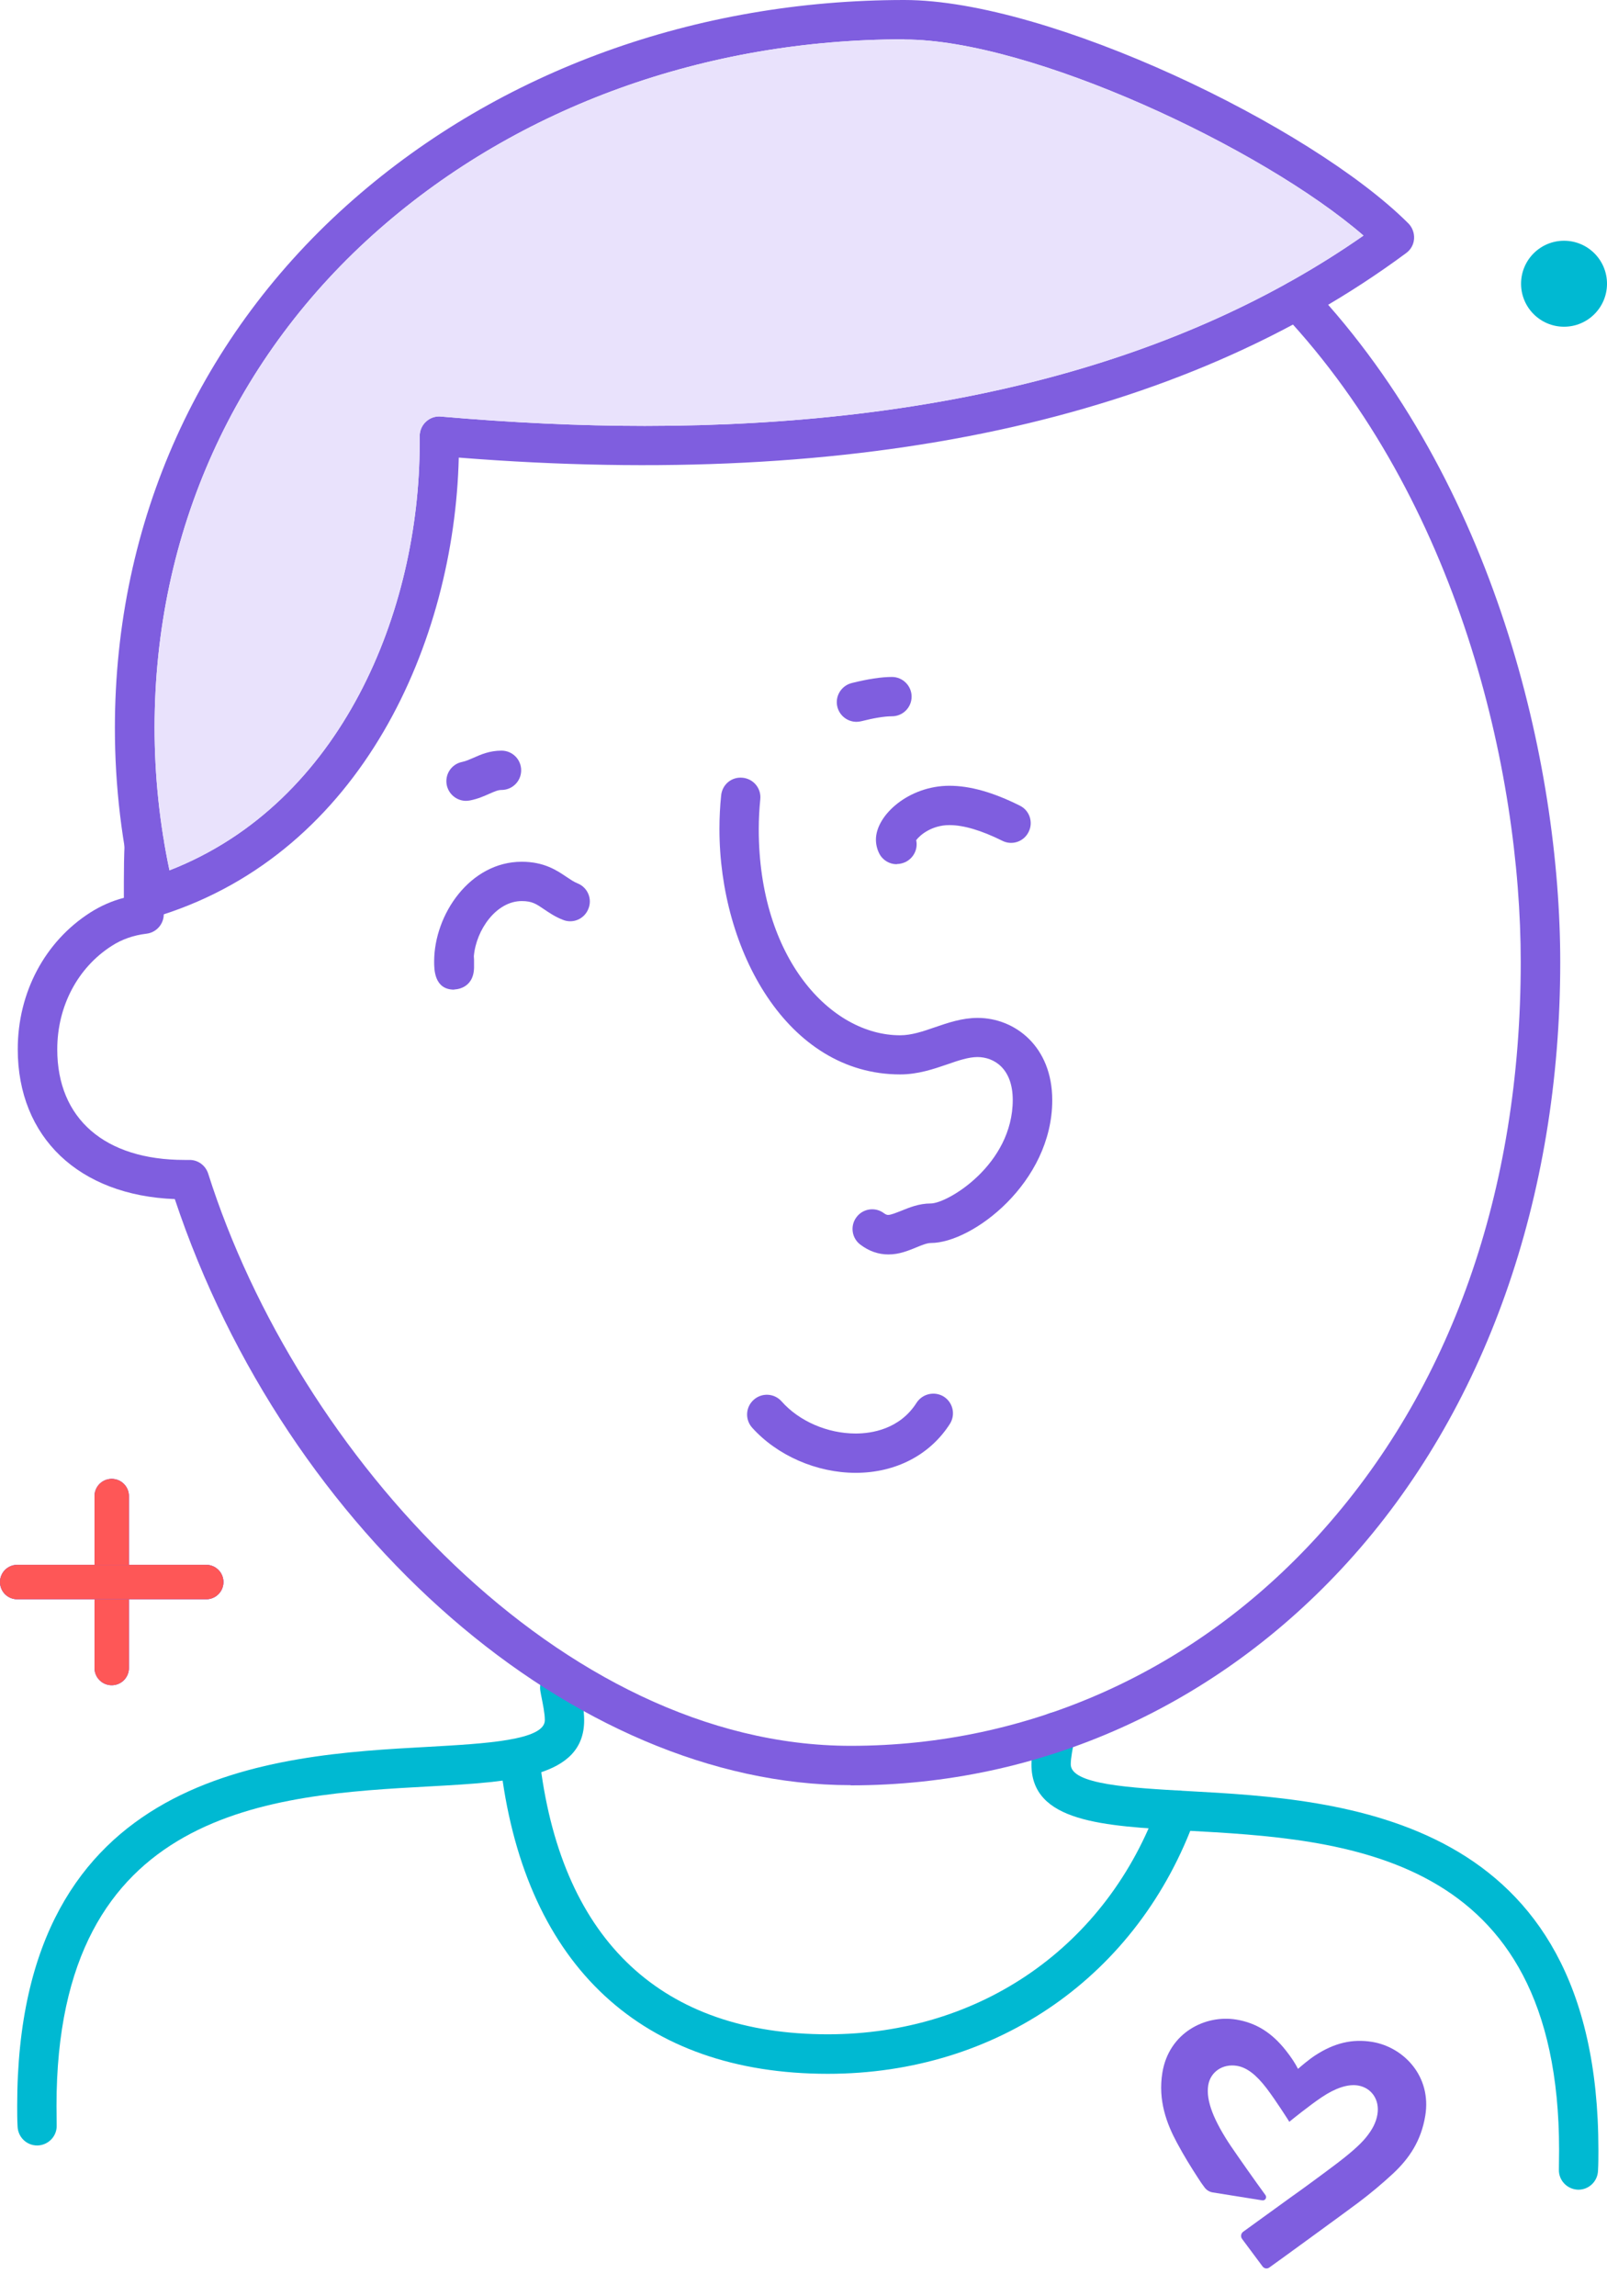 <svg width="187" height="267" viewBox="0 0 187 267" fill="none" xmlns="http://www.w3.org/2000/svg">
<path d="M183.69 254.672C183.69 254.672 183.646 254.672 183.624 254.672C182.358 254.628 181.359 253.584 181.403 252.318C181.403 251.564 181.425 250.809 181.425 250.054C181.425 215.283 156.31 213.907 137.99 212.908C128.353 212.375 120.025 211.931 120.025 205.225C120.025 203.982 120.292 202.65 120.558 201.362L120.625 200.984C120.869 199.741 122.091 198.942 123.312 199.186C124.555 199.43 125.355 200.651 125.111 201.873L125.044 202.25C124.822 203.36 124.6 204.426 124.6 205.203C124.6 207.557 131.528 207.934 138.234 208.312C156.11 209.288 186 210.932 186 250.054C186 250.853 186 251.652 185.955 252.452C185.911 253.695 184.912 254.672 183.668 254.672H183.69Z" fill="#00B9D2"/>
<path d="M4.31 249.53C4.31 249.53 4.354 249.53 4.376 249.53C5.642 249.486 6.641 248.442 6.597 247.176C6.597 246.421 6.575 245.667 6.575 244.912C6.575 210.141 31.69 208.765 50.01 207.766C59.647 207.233 67.975 206.789 67.975 200.083C67.975 198.84 67.708 197.508 67.442 196.22L67.375 195.842C67.131 194.599 65.909 193.8 64.688 194.044C63.445 194.288 62.645 195.509 62.889 196.73L62.956 197.108C63.178 198.218 63.4 199.284 63.4 200.061C63.4 202.415 56.472 202.792 49.766 203.169C31.89 204.146 2 205.789 2 244.912C2 245.711 2 246.51 2.045 247.31C2.089 248.553 3.088 249.53 4.332 249.53H4.31Z" fill="#00B9D2"/>
<path d="M96.332 241.195C74.769 241.195 61.29 228.694 58.337 206.002C58.182 204.737 59.07 203.604 60.313 203.427C61.557 203.271 62.712 204.16 62.889 205.403C65.532 225.808 77.101 236.599 96.332 236.599C114.119 236.599 128.864 226.318 134.815 209.755C135.237 208.556 136.547 207.934 137.746 208.378C138.945 208.8 139.567 210.11 139.123 211.309C132.506 229.738 116.095 241.195 96.332 241.195Z" fill="#00B9D2"/>
<path d="M98.952 207.623C66.886 207.623 33.333 178.426 20.342 139.459C9.195 139.037 2.066 132.287 2.066 122.029C2.066 115.435 5.22 109.507 10.505 106.132C11.726 105.355 13.036 104.777 14.413 104.422C14.413 103.8 14.413 103.157 14.413 102.535C14.413 101.025 14.435 99.537 14.502 98.028C14.546 96.762 15.546 95.763 16.878 95.829C18.144 95.874 19.121 96.94 19.076 98.205C19.01 99.648 18.988 101.092 18.988 102.535C18.988 103.778 18.988 105.022 19.054 106.243C19.099 107.442 18.21 108.463 17.033 108.596C15.546 108.774 14.191 109.24 12.992 110.017C9.039 112.549 6.663 117.034 6.663 122.052C6.663 130.111 12.192 134.907 21.475 134.907C21.63 134.907 21.808 134.907 21.963 134.907C23.007 134.863 23.917 135.529 24.228 136.506C34.598 169.211 65.398 203.049 98.996 203.049C119.737 203.049 139.078 194.346 153.424 178.559C168.812 161.618 176.962 138.571 176.962 111.882C176.962 89.679 169.701 58.217 149.293 36.48C148.427 35.547 148.472 34.104 149.404 33.238C150.337 32.372 151.78 32.417 152.646 33.349C173.964 56.063 181.559 88.813 181.559 111.905C181.559 139.37 172.787 164.127 156.843 181.667C141.61 198.431 121.069 207.645 99.019 207.645L98.952 207.623Z" fill="#7F5EDF"/>
<path d="M103.371 145.898C102.216 145.898 101.128 145.52 100.129 144.766C99.107 144.011 98.907 142.567 99.662 141.568C100.417 140.547 101.861 140.347 102.86 141.102C103.126 141.302 103.282 141.302 103.349 141.302C103.682 141.302 104.259 141.058 104.836 140.836C105.769 140.458 106.924 139.97 108.3 139.97C110.277 139.97 117.849 135.44 117.849 127.935C117.849 124.25 115.651 122.94 113.741 122.94C112.72 122.94 111.52 123.339 110.255 123.783C108.634 124.339 106.813 124.96 104.747 124.96C91.579 124.96 83.718 110.461 83.718 96.429C83.718 95.097 83.785 93.765 83.918 92.499C84.051 91.233 85.139 90.323 86.427 90.456C87.693 90.59 88.604 91.7 88.47 92.965C88.359 94.098 88.293 95.252 88.293 96.451C88.293 111.438 96.665 120.409 104.747 120.409C106.058 120.409 107.39 119.964 108.789 119.476C110.343 118.943 111.964 118.388 113.763 118.388C118.071 118.388 122.446 121.674 122.446 127.958C122.446 137.55 113.141 144.566 108.323 144.566C107.879 144.566 107.279 144.81 106.635 145.076C105.702 145.454 104.659 145.898 103.393 145.898H103.371Z" fill="#7F5EDF"/>
<path d="M99.573 171.298C95.021 171.298 90.424 169.278 87.515 166.036C86.672 165.082 86.76 163.638 87.715 162.795C88.67 161.951 90.114 162.04 90.957 162.994C93 165.304 96.309 166.725 99.573 166.725C101.372 166.725 104.681 166.258 106.657 163.15C107.346 162.084 108.767 161.773 109.833 162.439C110.899 163.128 111.209 164.526 110.543 165.592C108.234 169.211 104.237 171.298 99.573 171.298Z" fill="#7F5EDF"/>
<path d="M18.032 106.554C17.633 106.554 17.255 106.465 16.9 106.265C16.345 105.954 15.945 105.421 15.79 104.822C14.169 98.205 13.369 91.433 13.369 84.683C13.369 60.682 23.229 38.856 41.149 23.18C58.248 8.215 80.987 0 105.236 0C122.046 0 152.513 14.632 163.882 25.978C164.349 26.444 164.593 27.11 164.549 27.776C164.504 28.442 164.171 29.042 163.616 29.442C137.346 48.892 100.217 56.929 53.385 53.221C52.874 74.647 42.104 99.027 18.743 106.443C18.521 106.509 18.277 106.554 18.055 106.554H18.032ZM105.236 4.574C82.097 4.574 60.424 12.389 44.191 26.6C27.292 41.387 17.988 61.992 17.988 84.639C17.988 90.19 18.565 95.763 19.72 101.225C39.794 93.409 48.832 70.984 48.832 51.6V50.757C48.832 50.113 49.077 49.491 49.565 49.047C50.032 48.603 50.675 48.381 51.319 48.448C59.491 49.158 67.463 49.536 75.036 49.536C109.5 49.536 137.613 42.097 158.664 27.399C146.806 17.141 119.914 4.596 105.258 4.596L105.236 4.574Z" fill="#7F5EDF"/>
<path d="M105.236 4.574C82.097 4.574 60.424 12.389 44.191 26.6C27.292 41.387 17.988 61.992 17.988 84.639C17.988 90.19 18.565 95.763 19.72 101.225C39.794 93.409 48.832 70.984 48.832 51.6V50.757C48.832 50.113 49.077 49.491 49.565 49.047C50.032 48.603 50.675 48.381 51.319 48.448C59.491 49.158 67.463 49.536 75.036 49.536C109.5 49.536 137.613 42.097 158.664 27.399C146.806 17.141 119.914 4.596 105.258 4.596L105.236 4.574Z" fill="#E9E2FC"/>
<path d="M52.852 115.102C50.52 115.102 50.52 112.726 50.52 111.838C50.52 106.354 54.695 100.226 60.713 100.226C63.334 100.226 64.821 101.247 65.909 101.98C66.376 102.29 66.753 102.557 67.197 102.735C68.374 103.201 68.952 104.533 68.463 105.71C67.997 106.887 66.664 107.464 65.487 106.975C64.577 106.62 63.911 106.154 63.311 105.754C62.401 105.133 61.912 104.799 60.713 104.799C57.76 104.799 55.406 108.13 55.139 111.216C55.139 111.327 55.162 111.46 55.162 111.594C55.162 112.06 55.162 112.371 55.162 112.571C55.095 115.057 52.941 115.08 52.852 115.08V115.102Z" fill="#7F5EDF"/>
<path d="M104.348 100.514C103.504 100.514 102.705 100.048 102.305 99.249C102.061 98.76 101.928 98.205 101.928 97.65C101.928 94.808 105.747 91.389 110.477 91.389C112.875 91.389 115.562 92.144 118.671 93.698C119.804 94.253 120.27 95.629 119.693 96.762C119.138 97.894 117.761 98.361 116.628 97.783C114.208 96.584 112.143 95.963 110.477 95.963C108.412 95.963 107.035 97.139 106.613 97.717C106.835 98.716 106.347 99.759 105.392 100.248C105.059 100.403 104.704 100.492 104.37 100.492L104.348 100.514Z" fill="#7F5EDF"/>
<path d="M54.229 93.143C53.163 93.143 52.208 92.388 51.986 91.3C51.742 90.057 52.541 88.858 53.785 88.614C54.206 88.525 54.606 88.347 55.072 88.147C55.916 87.77 56.96 87.303 58.359 87.303C59.625 87.303 60.646 88.325 60.646 89.59C60.646 90.856 59.625 91.877 58.359 91.877C57.959 91.877 57.604 92.033 56.938 92.321C56.338 92.588 55.605 92.921 54.673 93.099C54.517 93.121 54.362 93.143 54.229 93.143Z" fill="#7F5EDF"/>
<path d="M99.663 83.951C98.641 83.951 97.709 83.262 97.442 82.219C97.131 80.998 97.886 79.754 99.108 79.443C100.973 78.977 102.549 78.733 103.793 78.733C105.037 78.733 106.08 79.754 106.08 81.02C106.08 82.285 105.059 83.307 103.793 83.307C102.927 83.307 101.706 83.507 100.218 83.884C100.04 83.928 99.84 83.951 99.663 83.951Z" fill="#7F5EDF"/>
<path d="M13 174V194" stroke="#7F5EDF" stroke-width="4" stroke-linecap="round"/>
<path d="M13 174V194" stroke="#7F5EDF" stroke-width="4" stroke-linecap="round"/>
<path d="M13 174V194" stroke="#FE5757" stroke-width="4" stroke-linecap="round"/>
<path d="M24 184H2" stroke="#7F5EDF" stroke-width="4" stroke-linecap="round"/>
<path d="M24 184H2" stroke="#7F5EDF" stroke-width="4" stroke-linecap="round"/>
<path d="M24 184H2" stroke="#FE5757" stroke-width="4" stroke-linecap="round"/>
<circle cx="182" cy="33" r="5" fill="#00B9D2"/>
<path d="M143.857 234.886C146.161 235.264 147.997 236.407 149.633 238.484C150.254 239.272 150.663 239.89 151.047 240.619C151.428 240.284 152.308 239.532 153.053 239.046C155.27 237.601 157.376 237.106 159.68 237.484C163.31 238.08 166.611 241.453 165.853 246.069C165.369 249.015 163.96 251.059 162.119 252.782C160.91 253.91 159.393 255.185 157.971 256.243C156.415 257.405 148.396 263.246 147.692 263.732C147.567 263.818 147.423 263.846 147.284 263.824C147.146 263.801 147.016 263.724 146.922 263.602L144.534 260.395C144.441 260.27 144.401 260.105 144.427 259.947C144.454 259.787 144.54 259.649 144.672 259.557C144.886 259.408 150.063 255.656 150.063 255.656C151.582 254.589 154.26 252.611 155.494 251.675C157.096 250.462 158.235 249.465 158.907 248.653C159.706 247.684 160.133 246.839 160.286 245.906C160.562 244.226 159.609 242.815 158.017 242.553C156.87 242.365 155.418 242.835 153.813 243.911C152.311 244.92 150.216 246.624 150.197 246.641L150.033 246.776L149.92 246.595C149.904 246.573 148.467 244.292 147.367 242.853C146.156 241.273 145.065 240.453 143.933 240.267C142.286 239.996 140.854 240.965 140.599 242.515C140.452 243.41 140.609 244.442 141.082 245.675C141.505 246.783 142.3 248.231 143.264 249.648C144.08 250.849 146.119 253.753 147.255 255.299C147.349 255.424 147.356 255.594 147.277 255.73C147.197 255.865 147.043 255.937 146.889 255.912L141.123 254.991C141.12 254.991 141.117 254.99 141.114 254.99C140.75 254.93 140.424 254.734 140.194 254.441C139.875 254.029 139.718 253.786 139.39 253.28C138.619 252.088 137.815 250.814 136.935 249.171C135.783 247.022 134.727 244.308 135.263 241.047C136.023 236.431 140.23 234.291 143.857 234.886Z" fill="#7F5EDF"/>
</svg>
